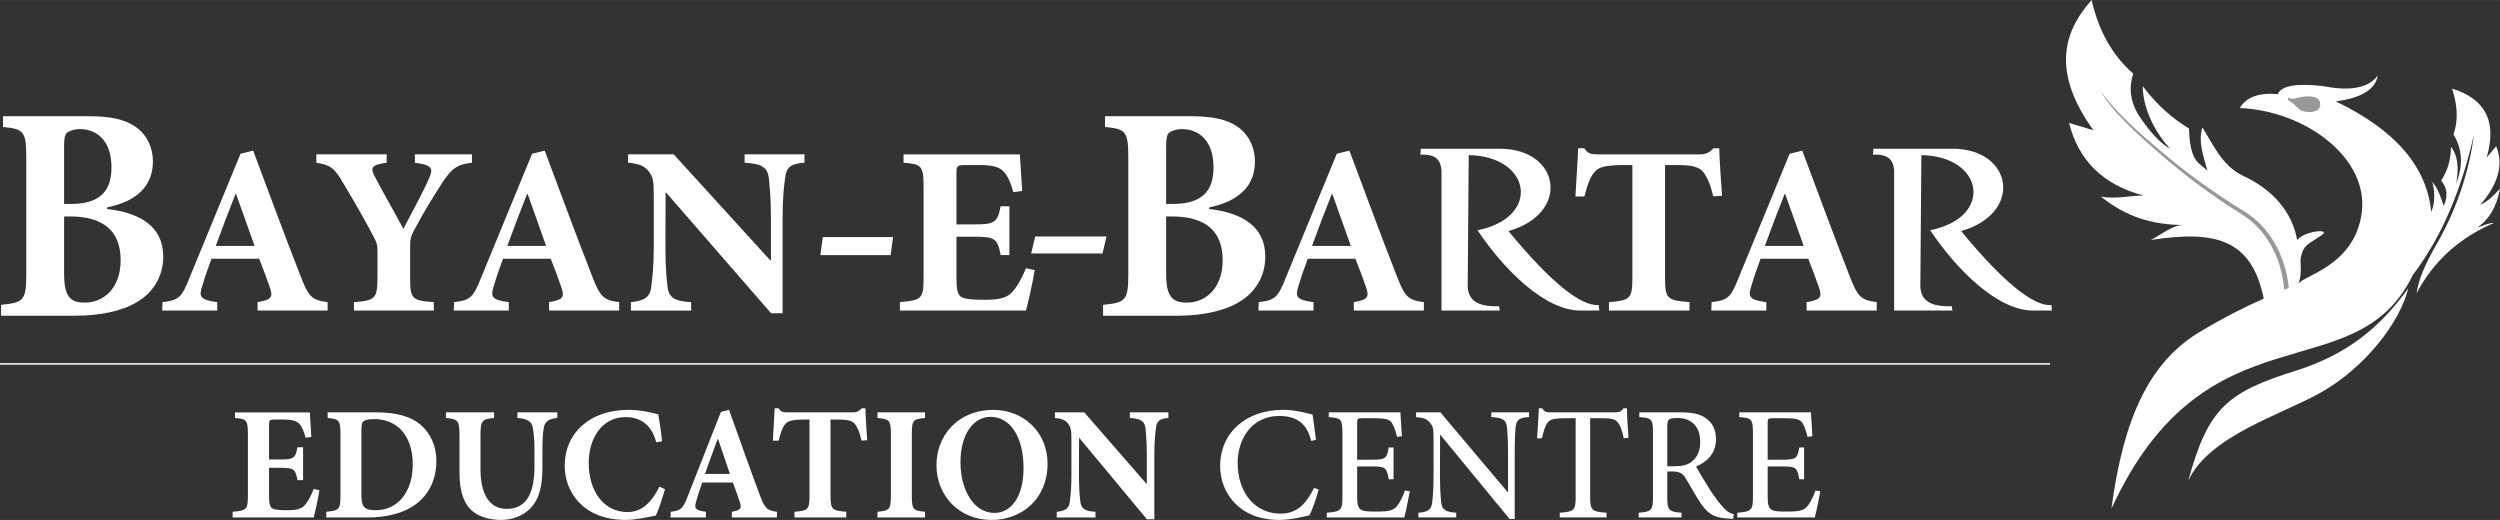 <?xml version="1.0" encoding="UTF-8"?>
<!DOCTYPE svg PUBLIC "-//W3C//DTD SVG 1.1//EN" "http://www.w3.org/Graphics/SVG/1.1/DTD/svg11.dtd">
<!-- Creator: CorelDRAW 2018 (64-Bit Evaluation Version) -->
<svg xmlns="http://www.w3.org/2000/svg" xml:space="preserve" width="1000px" height="208px" version="1.1" style="shape-rendering:geometricPrecision; text-rendering:geometricPrecision; image-rendering:optimizeQuality; fill-rule:evenodd; clip-rule:evenodd"
viewBox="0 0 1000 207.97"
 xmlns:xlink="http://www.w3.org/1999/xlink">
 <rect x="0" y="0" width="1000" height="207.97" fill="#333333" stroke="none"/>
 <defs>
  <style type="text/css">
   <![CDATA[
    .str0 {stroke:#FEFEFE;stroke-width:0.6;stroke-miterlimit:2.613}
    .fil2 {fill:none}
    .fil0 {fill:#FEFEFE}
    .fil1 {fill:#96989A}
    .fil3 {fill:#FEFEFE;fill-rule:nonzero}
   ]]>
  </style>
 </defs>
 <g id="Layer_x0020_1">
  <g id="_2293303973136">
   <path class="fil0" d="M944.7 84.99c-2.8,21.83 -24.38,25.31 -25.39,28.74 1.86,-5.05 0.47,-8.66 1.06,-11.05 1.26,-5.02 2.78,-4.82 8.3,-8.63 4.01,-2.77 -6.78,-1.75 -9.78,1.91 -2.07,-11.08 -9.47,-19.97 -21.62,-25.64 -8.49,-3.96 -12.16,-12.9 -16.32,-19.35 -1.74,5.55 0.35,11.31 2.04,17.28 -3.36,-3.33 -6.93,-3.05 -7.4,-16.87 -6.16,-3.75 -12.32,-8.74 -18.48,-16.94 0.01,7.87 3.84,17.27 11,25.14 -4.53,-2.68 -8.82,-7.65 -12.98,-14.03 -3.09,-5.37 -3.63,-10.74 -1.83,-16.11 -8.14,-7.08 -13.77,-16.8 -16.65,-29.43 -11.97,13.35 -15.54,29.46 0.71,52.07l-9.73 -2.92c3.71,14.71 13.26,24.68 29.76,29.02 -5.7,0.02 -11.15,1.58 -17.03,0.43 9.6,7.74 19.93,11.41 33.67,11.38 -4.9,-0.26 -9.38,3.84 -13.72,6 25.91,-4.05 40.38,-0.28 45.18,23.43 -7.42,3.29 -15.81,7.43 -26.56,13.92 -19.19,12.05 -29.52,33.7 -34.36,70.12 38,-82.62 97.56,-45.96 120.55,-93.46 12.3,-16.24 19.67,-35.28 24.44,-56.05 -1.83,14.4 -7,30.49 -15.89,45.4 -3.29,5.97 -6.18,11.95 -7.03,17.92 6.77,-12.84 17.08,-22.12 30.96,-28.12 -2.56,0.05 -4.42,1.21 -6.63,1.81 4.67,-3.19 7.75,-8.3 9.03,-15.55 -2.73,3.2 -5.36,5.35 -7.9,6.52 7,-8.09 9.51,-15.93 6.35,-23.47l-3.81 4.59c4.51,-15.23 -1.22,-23.7 -13.82,-27.64 1.98,6.11 2.72,12.22 0.56,18.33 3.61,5.85 3.91,12.4 1.13,19.55 1,-5.76 0.83,-10.83 -2.12,-14.55 -0.06,4.93 -1.25,9.47 -3.95,13.47 2.59,3.05 2.71,6.48 1.06,10.14 -1.25,-3.69 -2.4,-7.19 -4.58,-9.58 1.15,4.39 1.05,8.43 -0.43,12.08 -1.67,-18.21 -14.48,-32.94 -38.15,-44.3 9.6,-1.33 15.65,-4.39 16.8,-10.35 -4.41,5.74 -12.6,6.04 -22.28,4.18 -10.7,-1.17 -16.43,-0.01 -17.73,3.26 -7.63,-0.67 -12.67,1.22 -15.23,5.55 26.42,1.18 51.61,19.97 48.8,41.8z"/>
   <path class="fil0" d="M918.71 148.13c19.76,-6.21 33.43,-17.14 44.61,-32.87 -3.31,13.73 -17.36,31.73 -34.79,41.63 -15.44,8.77 -45.18,17.48 -53.25,35.48 8.01,-29.51 15.86,-35.58 43.43,-44.24z"/>
   <path class="fil1" d="M921.04 44.41c3.05,0.96 6.75,0.21 7.02,-2.19 0.41,-3.64 -3.55,-4.44 -9.45,-3.04 -0.47,0.23 -1.61,0.38 -2.08,0.33 -0.47,-0.06 -1.57,-0.78 -1.41,-0.17 0.16,0.61 0.05,0.76 1.48,1.6 1.42,0.84 2.72,2.92 4.44,3.47z"/>
   <g>
    <path class="fil1" d="M913.78 117.72c-0.37,-12.14 -5.97,-25 -16.62,-31.7 -12.58,-7.92 -22.51,-15.25 -33.73,-24.99 -6.96,-6.04 -19.42,-17.02 -23.32,-24.89 5.34,8.07 16.4,17.72 24,24.12 11.29,9.51 21.25,16.7 33.84,24.45 11.25,6.92 17.24,20.27 17.73,33.01l-1.9 0z"/>
   </g>
   <path class="fil2" d="M914.73 117.72c0,-10.43 -5.95,-25.81 -17.17,-32.35 -22.84,-13.31 -53.71,-41.03 -57.45,-49.23"/>
   <polygon class="fil0" points="919,113.52 906.13,119.35 915.33,122.82 919.64,113.19 "/>
   <g>
    <path class="fil3" d="M125.51 195.56c-1.15,2.93 -2.34,5.06 -3.57,6.47 -1.45,1.69 -3.84,2.04 -6.99,2.04 -2.32,0 -4.7,-0.08 -5.8,-0.62 -1.31,-0.58 -1.53,-2.25 -1.53,-5.36l0 -10.98 4.33 0c5.34,0 6.24,0.27 7.03,4.92l2.26 0 0 -13.14 -2.26 0c-0.79,4.5 -1.69,4.89 -7.03,4.89l-4.33 0 0 -13.73c0,-2.11 0.17,-2.25 2.63,-2.25l3.22 0c3.36,0 5.05,0.49 6.18,1.63 1.12,1.15 2.05,3.4 2.6,5.65l2.28 -0.3c-0.25,-4.2 -0.55,-8.7 -0.59,-9.85l-29.94 0 0 2.25c4.56,0.4 5.16,0.71 5.16,6.47l0 24.62c0,5.59 -0.6,5.93 -6.1,6.42l0 2.28 32.45 0c0.51,-1.94 1.82,-7.9 2.24,-10.88l-2.24 -0.53zm5.55 -30.63l0 2.25c4.49,0.44 5.12,0.83 5.12,6.38l0 24.71c0,5.59 -0.63,5.93 -5.67,6.42l0 2.28 16.55 0c7.94,0 14.67,-1.8 19.41,-5.38 4.95,-3.81 8.08,-9.47 8.08,-17.35 0,-6.21 -2.54,-10.77 -5.72,-13.82 -4.14,-3.9 -10.35,-5.49 -18.26,-5.49l-19.51 0zm13.5 7.34c0,-1.85 0.13,-3.05 0.68,-3.67 0.42,-0.43 1.77,-0.98 4.23,-0.98 4.61,0 8.07,1.42 10.79,4.13 2.96,2.91 4.85,7.86 4.85,13.83 0,11.15 -5.92,18.49 -14.89,18.49 -4.77,0 -5.66,-1.59 -5.66,-6.27l0 -25.53zm78.37 -7.35l-15.97 0 0 2.26c4.33,0.26 5.8,1.64 6.15,3.89 0.38,1.99 0.68,4.42 0.68,8.8l0 6.63c0,10.89 -3.26,17.04 -11.12,17.04 -6.96,0 -10.47,-6.03 -10.47,-15.8l0 -13.44c0,-6.29 0.68,-6.68 5.43,-7.12l0 -2.26 -19.25 0 0 2.26c4.75,0.44 5.42,0.83 5.42,7.12l0 14.91c0,7.56 1.81,12.5 5.44,15.43 3,2.34 7.03,3.31 11.26,3.31 4.47,0 8.83,-1.68 11.76,-4.73 3.65,-3.89 4.71,-9.29 4.71,-16.31l0 -7.04c0,-4.38 0.21,-6.81 0.55,-8.76 0.34,-2.29 1.94,-3.71 5.41,-3.93l0 -2.26zm40.83 29.71c-3.31,6.76 -7.37,10.18 -12.83,10.18 -8.97,0 -15.44,-7.78 -15.44,-19.73 0,-9.47 5.12,-18.26 14.72,-18.26 5.04,0 10.28,2.25 12.27,10.08l2.33 -0.4c-0.39,-4.29 -0.94,-7.25 -1.49,-10.78 -1.64,-0.39 -6.51,-1.8 -11.88,-1.8 -15.35,0 -25.56,9.12 -25.56,22.45 0,10.3 7.32,21.58 24.37,21.58 4.32,0 10.46,-1.42 12.11,-1.77 1.05,-2.22 2.74,-7.29 3.63,-10.52l-2.23 -1.03zm47.02 12.34l0 -2.27c-4.06,-0.53 -4.91,-1.42 -7.02,-7.16 -4.15,-11.07 -8.09,-22.34 -12.15,-33.62l-3.25 0.85 -12.98 33c-2.11,5.6 -2.79,6.4 -7.09,6.93l-0.09 2.27 14.17 0 0 -2.27c-4.61,-0.62 -4.74,-1.55 -3.8,-4.53 0.71,-2.63 1.61,-5.03 2.33,-7.16l12.26 0c1.07,2.8 2.03,5.61 2.67,7.51 0.92,2.76 0.68,3.52 -3.09,4.18l0 2.27 18.04 0zm-18.81 -17.4l-9.98 0c1.61,-4.59 3.3,-9.28 5.07,-13.93l0.18 0 4.73 13.93zm54.91 -13.49c-0.29,-4.11 -0.68,-10.04 -0.72,-12.79l-1.48 0c-1.14,1.24 -1.99,1.64 -3.72,1.64l-25.92 0c-1.82,0 -2.66,-0.13 -3.63,-1.64l-1.56 0c-0.11,3.32 -0.46,8.14 -0.71,12.97l2.31 0c0.8,-3.28 1.61,-5.53 2.69,-6.64 0.9,-1.02 1.91,-1.82 7.64,-1.82l2.02 0 0 30.5c0,5.57 -0.66,5.92 -6.02,6.4l0 2.27 20.72 0 0 -2.27c-5.61,-0.48 -6.29,-0.83 -6.29,-6.4l0 -30.5 2.78 0c4.06,0 5.59,0.41 6.78,1.56 1.09,1.24 2.11,3.49 2.83,6.86l2.28 -0.14zm23.13 30.89l0 -2.27c-4.73,-0.48 -5.28,-0.83 -5.28,-6.42l0 -24.72c0,-5.55 0.55,-5.94 5.28,-6.38l0 -2.26 -19.03 0 0 2.26c4.74,0.44 5.37,0.83 5.37,6.38l0 24.72c0,5.59 -0.63,5.94 -5.37,6.42l0 2.27 19.03 0zm27.41 -43.03c-14.71,0 -22.84,10.74 -22.84,22.02 0,12.43 9.14,22 22.03,22 12.25,0 22.42,-8.5 22.42,-22.53 0,-12.73 -9.82,-21.49 -21.56,-21.49l-0.05 0zm-1.2 2.78c7.64,0 13.19,7.61 13.19,20.52 0,11.95 -5.33,17.92 -11.57,17.92 -8.43,0 -13.65,-9.29 -13.65,-20.35 0,-11.45 5.46,-18.09 11.99,-18.09l0.04 0zm71.14 -1.8l-15.41 0 0 2.26c4.65,0.26 5.97,1.42 6.27,4.34 0.13,1.86 0.51,4.83 0.51,10.59l0 11.34 -0.18 0 -24.85 -28.53 -11.73 0 0 2.26c2.63,0.26 4.06,0.71 5.24,2.25 1.23,1.56 1.36,2.71 1.36,6.92l0 13.52c0,5.71 -0.37,8.41 -0.63,10.63 -0.26,2.83 -1.78,3.86 -5.25,4.2l0 2.27 15.5 0 0 -2.27c-4.71,-0.25 -5.81,-1.49 -6.11,-4.47 -0.2,-1.95 -0.5,-4.65 -0.5,-10.36l0.04 -14.67 0.13 0 27.02 32.49 2.96 0 0 -25.6c0,-5.75 0.37,-8.71 0.63,-10.71 0.31,-3.14 1.65,-3.98 5,-4.2l0 -2.26z"/>
    <path class="fil3" d="M525.66 195.1c-3.35,6.67 -6.95,10.34 -13.5,10.34 -9.94,0 -17.09,-8.14 -17.09,-20.34 0,-9.64 5.75,-18.73 16.54,-18.73 6.9,0 11.13,2.82 12.87,9.98l1.9 -0.44c-0.39,-3.67 -0.85,-6.46 -1.36,-10.13 -1.77,-0.3 -6.35,-1.86 -11.77,-1.86 -14.67,0 -25.19,8.94 -25.19,22.55 0,10.21 7.26,21.48 23.59,21.48 4.7,0 10.28,-1.4 12.15,-1.86 1.09,-2.07 2.83,-7.16 3.68,-10.25l-1.82 -0.74zm36.32 1.11c-0.92,2.63 -2.11,4.9 -3.22,6.27 -1.43,1.69 -3.32,2.13 -7.93,2.13 -2.87,0 -5.23,0 -6.45,-0.75 -1.19,-0.8 -1.52,-2.27 -1.52,-5.34l0 -11.96 5.78 0c5.53,0 5.99,0.36 6.87,5.12l1.91 0 0 -12.71 -1.91 0c-0.79,4.38 -1.21,4.9 -6.87,4.9l-5.78 0 0 -14.48c0,-1.95 0.11,-2.12 2.19,-2.12l4.68 0c4.35,0 6.08,0.44 7.01,1.85 0.79,1.42 1.47,2.91 2.06,5.62l1.95 -0.28c-0.26,-3.62 -0.5,-7.88 -0.59,-9.54l-28.65 0 0 1.9c4.91,0.44 5.46,0.62 5.46,6.54l0 25.35c0,5.31 -0.55,5.93 -6.26,6.37l0 1.89 31.01 0c0.56,-2.06 1.79,-8.04 2.21,-10.48l-1.95 -0.28zm49.62 -31.29l-15.09 0 0 1.9c4.52,0.21 5.99,1.06 6.28,4.11 0.17,1.86 0.43,4.77 0.43,10.8l0 15.07 -0.17 0 -26.89 -31.88 -9.73 0 0 1.9c2.96,0.21 4.31,0.74 5.63,2.34 1.14,1.54 1.36,1.91 1.36,6.63l0 13.9c0,5.97 -0.26,9.02 -0.52,11.06 -0.29,3.23 -1.9,4.06 -5.53,4.33l0 1.87 15.12 0 0 -1.87c-4.35,-0.35 -5.78,-1.15 -6.07,-4.52 -0.17,-1.85 -0.43,-4.9 -0.43,-10.87l0.04 -15.8 0.09 0 27.74 33.71 2.02 0 0 -25.87c0,-6.03 0.17,-8.94 0.39,-11.03 0.29,-2.96 1.82,-3.71 5.33,-3.88l0 -1.9zm39.81 10.18c-0.29,-3.9 -0.63,-8.87 -0.63,-11.81l-1.36 0c-0.97,1.24 -1.56,1.63 -3.29,1.63l-25.62 0c-1.88,0 -2.67,0 -3.61,-1.63l-1.36 0c-0.13,3.55 -0.42,7.82 -0.72,12.02l1.91 0c0.8,-3.05 1.35,-4.94 2.16,-6.06 0.85,-1.36 2.17,-1.98 7.68,-1.98l3.69 0 0 31.53c0,5.18 -0.55,5.89 -6.36,6.28l0 1.87 18.72 0 0 -1.87c-6.01,-0.39 -6.56,-1.15 -6.56,-6.28l0 -31.53 4.31 0c4.82,0 5.93,0.49 6.99,1.98 0.8,1.12 1.47,2.84 2.15,6.06l1.9 -0.21zm42.14 30.6c-1.44,-0.35 -2.84,-1.06 -4.45,-2.98 -1.47,-1.58 -2.83,-3.41 -5.11,-6.82 -1.89,-2.98 -4.46,-7.24 -5.56,-9.28 4.52,-1.99 7.97,-5.34 7.97,-10.96 0,-3.93 -1.6,-6.8 -4.17,-8.48 -2.4,-1.69 -5.5,-2.26 -10.31,-2.26l-16.19 0 0 1.9c4.91,0.35 5.46,0.71 5.46,6.24l0 25.63c0,5.45 -0.59,5.95 -5.7,6.39l0 1.87 17.11 0 0 -1.87c-5.1,-0.44 -5.69,-0.94 -5.69,-6.39l0 -10.12 1.77 0c3.28,0 4.39,0.8 5.54,2.66 1.92,3.11 4,7.05 6.16,10.21 2.9,4.24 5.52,5.66 10.63,5.94 0.77,0.09 1.49,0.13 2.24,0.13l0.3 -1.81zm-26.64 -19.21l0 -15.91c0,-1.67 0.24,-2.43 0.68,-2.78 0.46,-0.36 1.48,-0.62 3.39,-0.62 4.72,0 9.1,2.56 9.1,9.5 0,3.49 -0.97,6.02 -3.39,7.95 -1.62,1.33 -3.75,1.86 -6.94,1.86l-2.84 0zm59.28 9.72c-0.93,2.63 -2.11,4.9 -3.22,6.27 -1.43,1.69 -3.32,2.13 -7.93,2.13 -2.87,0 -5.23,0 -6.45,-0.75 -1.19,-0.8 -1.52,-2.27 -1.52,-5.34l0 -11.96 5.78 0c5.53,0 5.99,0.36 6.87,5.12l1.91 0 0 -12.71 -1.91 0c-0.79,4.38 -1.21,4.9 -6.87,4.9l-5.78 0 0 -14.48c0,-1.95 0.11,-2.12 2.19,-2.12l4.68 0c4.35,0 6.08,0.44 7.01,1.85 0.79,1.42 1.47,2.91 2.06,5.62l1.95 -0.28c-0.26,-3.62 -0.5,-7.88 -0.59,-9.54l-28.65 0 0 1.9c4.91,0.44 5.46,0.62 5.46,6.54l0 25.35c0,5.31 -0.55,5.93 -6.26,6.37l0 1.89 31.01 0c0.56,-2.06 1.79,-8.04 2.21,-10.48l-1.95 -0.28z"/>
   </g>
   <polygon class="fil3" points="357.23,94.8 329.12,94.8 328.15,102.03 356.26,102.03 "/>
   <polygon class="fil3" points="442.62,94.56 414.09,94.56 412.46,101.38 440.99,101.38 "/>
   <path class="fil3" d="M688.82 78.3c-0.45,-6.1 -1.05,-14.93 -1.12,-19.01l-2.29 0c-1.77,1.84 -3.1,2.45 -5.79,2.45l-40.29 0c-2.83,0 -4.14,-0.21 -5.64,-2.45l-2.42 0c-0.18,4.94 -0.72,12.1 -1.1,19.28l3.59 0c1.23,-4.87 2.49,-8.21 4.17,-9.88 1.4,-1.5 2.97,-2.69 11.88,-2.69l3.14 0 0 45.32c0,8.29 -1.03,8.8 -9.36,9.52l0 3.37 32.21 0 0 -3.37c-8.73,-0.72 -9.78,-1.23 -9.78,-9.52l0 -45.32 4.33 0c6.31,0 8.69,0.61 10.53,2.31 1.7,1.84 3.27,5.19 4.4,10.19l3.54 -0.2z"/>
   <path class="fil3" d="M569.55 124.21l0 -3.37c-6.31,-0.78 -7.63,-2.11 -10.91,-10.64 -6.44,-16.45 -12.57,-33.2 -18.88,-49.97l-5.05 1.26 -20.18 49.05c-3.27,8.33 -4.33,9.52 -11.02,10.3l-0.13 3.37 22.02 0 0 -3.37c-7.16,-0.92 -7.37,-2.31 -5.91,-6.73 1.1,-3.91 2.5,-7.48 3.62,-10.64l19.06 0c1.66,4.15 3.16,8.32 4.15,11.15 1.44,4.11 1.05,5.23 -4.8,6.22l0 3.37 28.03 0zm-29.22 -25.86l-15.52 0c2.5,-6.83 5.12,-13.78 7.88,-20.7l0.27 0 7.37 20.7z"/>
   <path class="fil3" d="M410.4 107.26c-1.8,4.36 -3.64,7.52 -5.55,9.61 -2.27,2.51 -5.97,3.03 -10.86,3.03 -3.62,0 -7.32,-0.11 -9.03,-0.92 -2.04,-0.85 -2.38,-3.35 -2.38,-7.97l0 -16.32 6.74 0c8.3,0 9.7,0.4 10.93,7.32l3.5 0 0 -19.53 -3.5 0c-1.23,6.69 -2.63,7.27 -10.93,7.27l-6.74 0 0 -20.4c0,-3.15 0.27,-3.35 4.09,-3.35l5 0c5.23,0 7.86,0.72 9.61,2.43 1.75,1.7 3.19,5.05 4.04,8.39l3.55 -0.45c-0.38,-6.24 -0.85,-12.93 -0.92,-14.63l-46.54 0 0 3.34c7.1,0.58 8.02,1.06 8.02,9.61l0 36.59c0,8.3 -0.92,8.82 -9.47,9.54l0 3.39 50.44 0c0.78,-2.87 2.82,-11.74 3.48,-16.16l-3.48 -0.79z"/>
   <path class="fil3" d="M321.79 61.71l-23.95 0 0 3.37c7.23,0.38 9.27,2.11 9.74,6.44 0.21,2.76 0.79,7.19 0.79,15.74l0 16.86 -0.27 0 -38.63 -42.41 -18.23 0 0 3.37c4.09,0.38 6.31,1.06 8.15,3.35 1.91,2.31 2.11,4.01 2.11,10.28l0 20.09c0,8.48 -0.59,12.5 -0.99,15.8 -0.4,4.2 -2.76,5.72 -8.15,6.24l0 3.37 24.09 0 0 -3.37c-7.32,-0.38 -9.03,-2.22 -9.5,-6.64 -0.31,-2.9 -0.78,-6.92 -0.78,-15.4l0.07 -21.8 0.2 0 42 48.29 4.6 0 0 -38.05c0,-8.56 0.58,-12.96 0.99,-15.92 0.47,-4.67 2.56,-5.93 7.76,-6.24l0 -3.37z"/>
   <path class="fil3" d="M483.71 82.92c8.39,-1.66 18.26,-6.28 18.26,-18.21 0,-6.05 -2.65,-11.07 -6.92,-14 -4.44,-3.07 -10.17,-4.24 -19.09,-4.24l-33.96 0 0 4.3c8.15,0.83 9.32,1.58 9.32,12.07l0 46.87c0,10.61 -1.17,11.3 -10.09,12.21l0 4.36 29.66 0c9.77,0 18.58,-1.83 24.39,-5.27 6.64,-3.79 10.84,-10.3 10.84,-18.36 0,-11.81 -8.84,-17.49 -22.44,-19.07l0.03 -0.66zm-17.26 -1.35l0 -23.14c0,-2.53 0.22,-4.3 1.01,-5.22 0.69,-0.66 2.74,-1.58 5.31,-1.58 6.4,0 12.64,4.19 12.64,15.34 0,9.98 -5.15,14.6 -16.38,14.6l-2.58 0zm0 4.99l2.26 0c13.51,0 20.36,5.88 20.36,17.44 0,11.87 -7.4,16.92 -13.88,17.01 -6.4,0.17 -8.74,-2.44 -8.74,-11.65l0 -22.8z"/>
   <path class="fil0" d="M639.72 124.21l-0.22 -2.22c-7.05,0.62 -19.2,-9.03 -36.11,-29.57 25.03,-7.16 20.74,-32.95 -3.52,-32.95l-31.53 0 -0.2 2.37c5.88,-0.2 8.01,1.73 8.46,6.22l0 56.15 23.34 0 -0.34 -1.74c-8.19,0.25 -12.11,-2.05 -12.52,-7.65l0.41 -52.78c24.95,0.36 29.18,24.89 3.52,30.04 10.67,15.92 26.98,32.13 41.17,32.13l7.54 0z"/>
   <path class="fil0" d="M820.78 124.21l-0.22 -2.22c-7.05,0.62 -19.2,-9.03 -36.11,-29.57 25.03,-7.16 20.74,-32.95 -3.52,-32.95l-31.53 0 -0.2 2.37c5.88,-0.2 8.01,1.73 8.46,6.22l0 56.15 23.34 0 -0.34 -1.74c-8.19,0.25 -12.11,-2.05 -12.52,-7.65l0.41 -52.78c24.96,0.36 29.18,24.89 3.52,30.04 10.67,15.92 26.98,32.13 41.17,32.13l7.54 0z"/>
   <path class="fil3" d="M750.69 124.21l0 -3.37c-6.31,-0.78 -7.63,-2.11 -10.91,-10.64 -6.44,-16.45 -12.57,-33.2 -18.88,-49.97l-5.05 1.26 -20.18 49.05c-3.28,8.33 -4.33,9.52 -11.02,10.3l-0.14 3.37 22.02 0 0 -3.37c-7.16,-0.92 -7.36,-2.31 -5.9,-6.73 1.1,-3.91 2.49,-7.48 3.61,-10.64l19.06 0c1.66,4.15 3.17,8.32 4.16,11.15 1.43,4.11 1.05,5.23 -4.81,6.22l0 3.37 28.04 0zm-29.23 -25.86l-15.51 0c2.49,-6.83 5.12,-13.78 7.88,-20.7l0.27 0 7.36 20.7z"/>
   <line class="fil2 str0" x1="0" y1="145.55" x2="820" y2= "145.55" />
   <path class="fil3" d="M247.67 124.21l0 -3.37c-6.31,-0.78 -7.63,-2.11 -10.91,-10.64 -6.44,-16.45 -12.57,-33.2 -18.88,-49.97l-5.05 1.26 -20.18 49.05c-3.28,8.33 -4.33,9.52 -11.02,10.3l-0.14 3.37 22.03 0 0 -3.37c-7.17,-0.92 -7.37,-2.31 -5.91,-6.73 1.1,-3.91 2.49,-7.48 3.62,-10.64l19.05 0c1.67,4.15 3.17,8.32 4.16,11.15 1.43,4.11 1.05,5.23 -4.81,6.22l0 3.37 28.04 0zm-29.23 -25.86l-15.51 0c2.49,-6.83 5.12,-13.78 7.88,-20.7l0.27 0 7.36 20.7z"/>
   <path class="fil3" d="M188.77 61.71l-22.81 0 0 3.37c7.23,0.99 7.3,2.29 5.66,6.24 -2.32,5.52 -7.39,14.55 -10.26,20.2 -3.86,-7.18 -7.99,-14.27 -11.41,-20.85 -1.79,-3.37 -1.79,-4.74 4.72,-5.59l0 -3.37 -28.13 0 0 3.37c5.46,0.85 7.16,1.91 10.91,8.42 5.79,9.72 9.47,16.3 12.17,21.5 0.99,1.91 1.37,2.83 1.37,5.26l0 10.52c0,8.83 -0.99,9.41 -9.41,10.06l0 3.37 31.94 0 0 -3.37c-8.82,-0.65 -9.47,-1.23 -9.47,-10.06l0 -12.36c0,-2.77 0.32,-4.02 1.71,-6.58 4.8,-8.94 7.5,-13.02 11.04,-18.61 3.62,-5.46 5.66,-7.5 11.97,-8.15l0 -3.37z"/>
   <path class="fil3" d="M131.05 124.21l0 -3.37c-6.3,-0.78 -7.63,-2.11 -10.91,-10.64 -6.44,-16.45 -12.57,-33.2 -18.88,-49.97l-5.05 1.26 -20.18 49.05c-3.27,8.33 -4.33,9.52 -11.02,10.3l-0.13 3.37 22.02 0 0 -3.37c-7.16,-0.92 -7.37,-2.31 -5.91,-6.73 1.1,-3.91 2.5,-7.48 3.62,-10.64l19.06 0c1.66,4.15 3.16,8.32 4.15,11.15 1.44,4.11 1.05,5.23 -4.8,6.22l0 3.37 28.03 0zm-29.22 -25.86l-15.52 0c2.5,-6.83 5.12,-13.78 7.88,-20.7l0.27 0 7.37 20.7z"/>
   <path class="fil3" d="M42.89 82.92c8.39,-1.66 18.27,-6.28 18.27,-18.21 0,-6.05 -2.66,-11.07 -6.93,-14 -4.43,-3.07 -10.17,-4.24 -19.09,-4.24l-33.95 0 0 4.3c8.15,0.83 9.32,1.58 9.32,12.07l0 46.87c0,10.61 -1.17,11.3 -10.09,12.21l0 4.36 29.65 0c9.77,0 18.59,-1.83 24.4,-5.27 6.64,-3.79 10.83,-10.3 10.83,-18.36 0,-11.81 -8.84,-17.49 -22.43,-19.07l0.02 -0.66zm-17.25 -1.35l0 -23.14c0,-2.53 0.21,-4.3 1.01,-5.22 0.69,-0.66 2.73,-1.58 5.31,-1.58 6.39,0 12.63,4.19 12.63,15.34 0,9.98 -5.15,14.6 -16.38,14.6l-2.57 0zm0 4.99l2.25 0c13.52,0 20.37,5.88 20.37,17.44 0,11.87 -7.41,16.92 -13.89,17.01 -6.4,0.17 -8.73,-2.44 -8.73,-11.65l0 -22.8z"/>
  </g>
 </g>
</svg>
